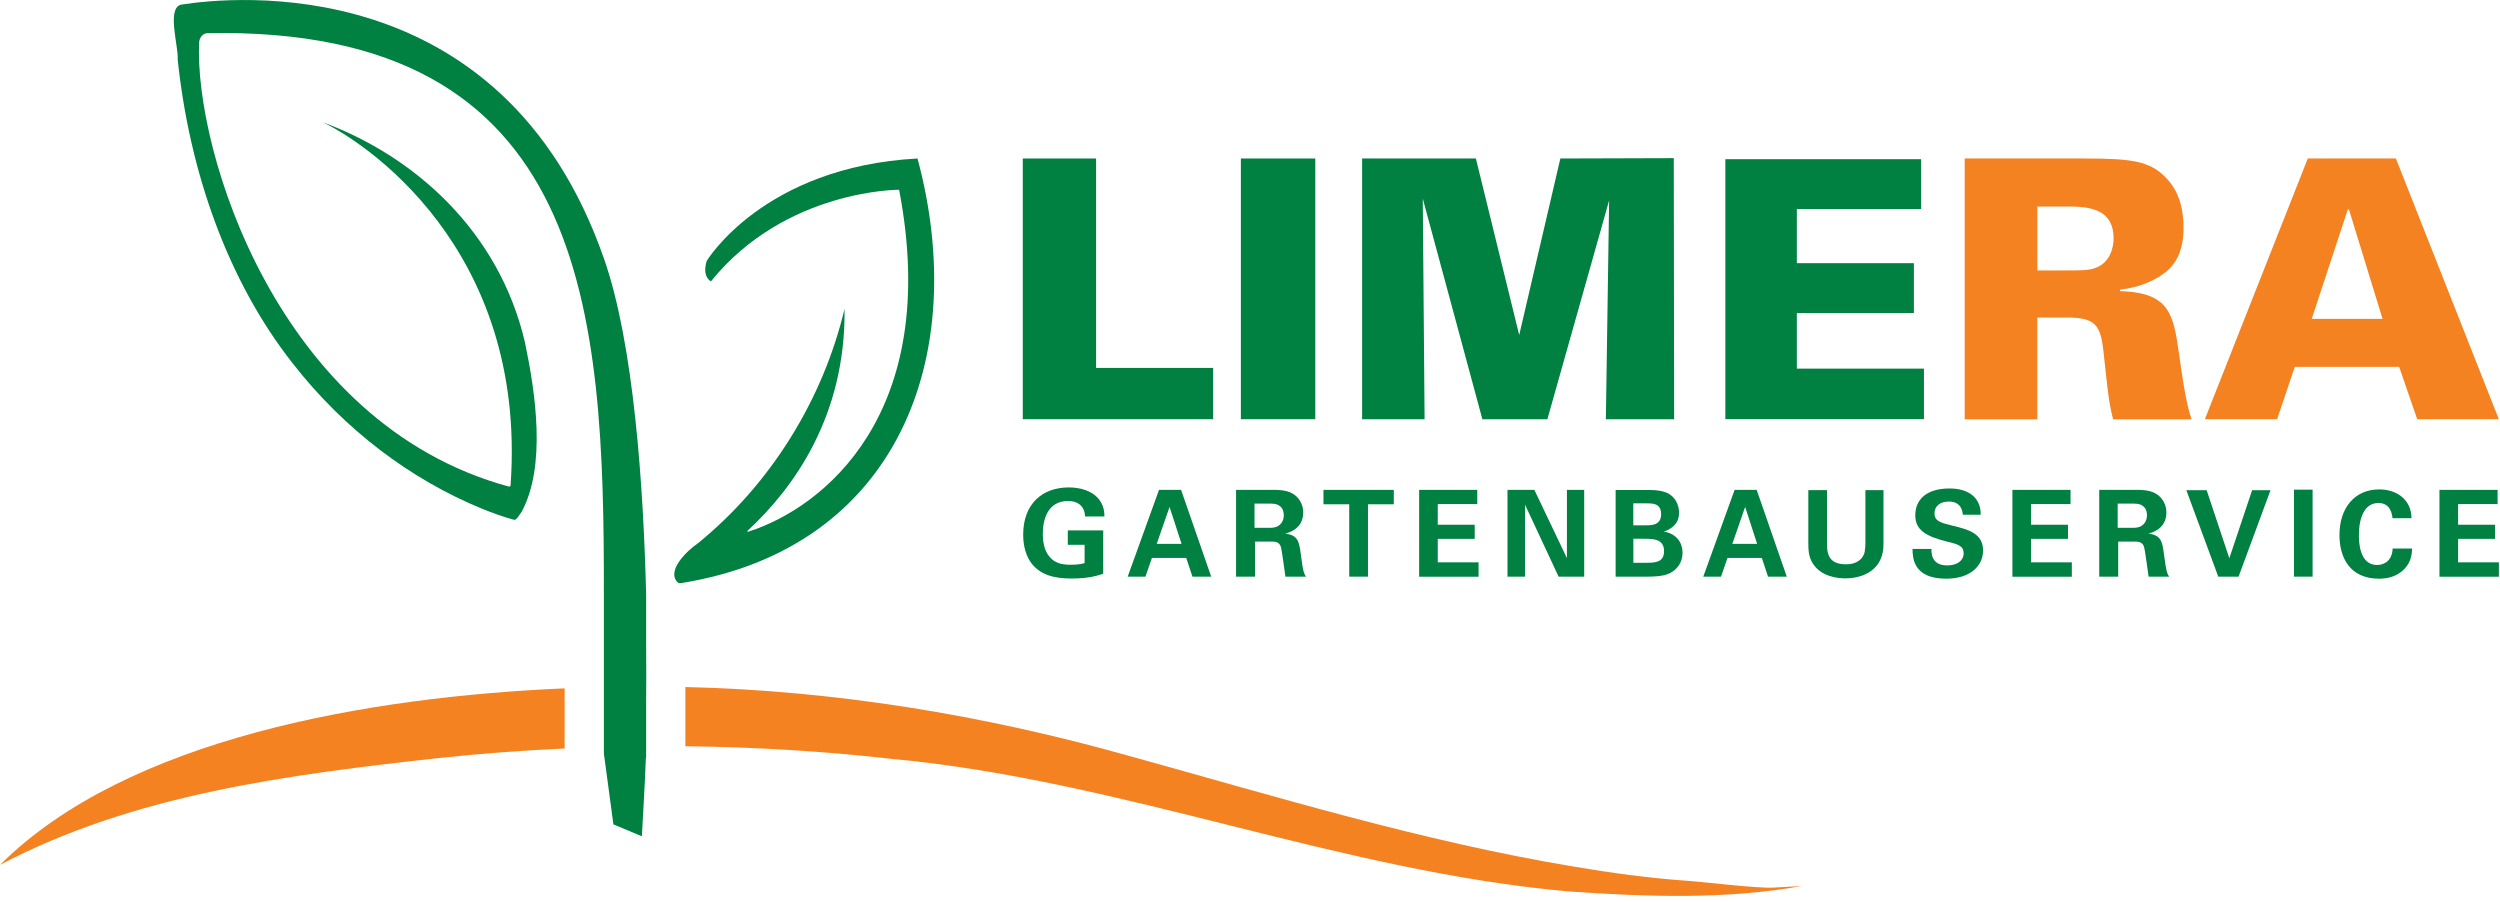 <?xml version="1.0" encoding="UTF-8" standalone="no"?>
<svg xmlns="http://www.w3.org/2000/svg" xmlns:xlink="http://www.w3.org/1999/xlink" xmlns:serif="http://www.serif.com/" width="65535" height="23636" viewBox="0 0 427 154" version="1.1" xml:space="preserve" style="fill-rule:evenodd;clip-rule:evenodd;stroke-linejoin:round;stroke-miterlimit:2;">
    <g>
        <path d="M174.69,27.07L187.21,27.07L187.21,62.84L207.2,62.84L207.2,71.6L174.69,71.6L174.69,27.07Z" style="fill:rgb(0,128,65);fill-rule:nonzero;"/>
        <rect x="211.94" y="27.07" width="12.71" height="44.53" style="fill:rgb(0,128,65);fill-rule:nonzero;"/>
        <path d="M232.65,27.07L252.08,27.07L259.48,57.23L266.51,27.07L285.88,27.01L285.94,71.61L274.28,71.61L274.84,34.23L264.29,71.61L253.19,71.61L243.01,33.92L243.32,71.61L232.65,71.61L232.65,27.07Z" style="fill:rgb(0,128,65);fill-rule:nonzero;"/>
        <path d="M294.69,27.19L328.12,27.19L328.12,35.7L306.9,35.7L306.9,44.95L326.89,44.95L326.89,53.46L306.9,53.46L306.9,62.96L328.61,62.96L328.61,71.59L294.69,71.59L294.69,27.19Z" style="fill:rgb(0,128,65);fill-rule:nonzero;"/>
        <path d="M335.57,27.07L356.18,27.07C364.2,27.07 367.22,27.56 369.87,30.28C371.23,31.64 372.95,34.11 372.95,38.92C372.95,43.73 370.98,45.89 368.88,47.19C366.04,48.98 363.33,49.29 362.09,49.47L362.09,49.72C370.72,49.97 371.22,53.79 372.21,60.64C372.64,63.66 373.26,68.47 374.31,71.62L360.92,71.62C360.18,68.91 359.87,65.51 359.44,61.57C358.88,56.2 358.7,54.23 353.15,54.23L347.97,54.23L347.97,71.62L335.57,71.62L335.57,27.07ZM347.98,46.19L352.61,46.19C355.32,46.19 356.68,46.19 357.73,45.82C360.44,44.96 361,42.18 361,40.76C361,35.27 356.19,35.27 352.61,35.27L347.98,35.27L347.98,46.19Z" style="fill:rgb(244,130,32);fill-rule:nonzero;"/>
        <path d="M394.17,27.07L409.22,27.07L426.8,71.6L412.86,71.6L409.78,62.66L391.95,62.66L388.93,71.6L376.59,71.6L394.17,27.07ZM406.94,54.46L401.2,35.77L401.01,35.77L394.84,54.46L406.94,54.46Z" style="fill:rgb(244,130,32);fill-rule:nonzero;"/>
    </g>
    <g>
        <path d="M185.32,88.22C185.3,87.83 185.28,87.3 184.91,86.72C184.3,85.74 183.13,85.57 182.43,85.57C178.82,85.57 178.11,88.93 178.11,91.21C178.11,92.21 178.25,94.02 179.34,95.19C180.08,96.01 181.06,96.46 182.83,96.46C184.37,96.46 184.9,96.27 185.25,96.17L185.25,93.05L182.38,93.05L182.38,90.59L188.43,90.59L188.43,97.99C187.51,98.3 185.99,98.81 183.02,98.81C179.64,98.81 177.9,97.99 176.73,96.84C175.07,95.22 174.76,92.86 174.76,91.31C174.76,86.06 178.04,83.25 182.53,83.25C184.44,83.25 186.4,83.78 187.57,85.12C188.55,86.25 188.62,87.42 188.64,88.21L185.34,88.21L185.32,88.22Z" style="fill:rgb(0,128,65);fill-rule:nonzero;"/>
        <path d="M201.73,83.67L206.87,98.49L203.67,98.49L202.61,95.29L196.75,95.29L195.64,98.49L192.61,98.49L197.96,83.67L201.73,83.67ZM201.81,92.89L199.76,86.58L197.57,92.89L201.81,92.89Z" style="fill:rgb(0,128,65);fill-rule:nonzero;"/>
        <path d="M211.12,83.67L216.81,83.67C218.45,83.65 220.11,83.65 221.3,84.67C222.22,85.47 222.59,86.56 222.59,87.52C222.59,90.29 220.21,90.95 219.5,91.15C221.73,91.36 221.9,92.63 222.16,94.55C222.39,96.29 222.51,97.01 222.61,97.42C222.78,98.08 222.9,98.24 223.06,98.49L219.55,98.49C219.41,97.67 218.96,93.92 218.75,93.34C218.46,92.5 217.69,92.5 217.15,92.5L214.36,92.5L214.36,98.49L211.12,98.49L211.12,83.67ZM214.27,90.15L216.83,90.15C217.2,90.15 217.94,90.15 218.45,89.74C218.68,89.57 219.27,89.06 219.27,88.02C219.27,86.98 218.78,86.54 218.49,86.36C218,86.01 217.4,86.01 216.4,86.01L214.27,86.01L214.27,90.15Z" style="fill:rgb(0,128,65);fill-rule:nonzero;"/>
        <path d="M230.46,86.13L226.05,86.13L226.05,83.67L238.06,83.67L238.06,86.13L233.65,86.13L233.65,98.49L230.45,98.49L230.45,86.13L230.46,86.13Z" style="fill:rgb(0,128,65);fill-rule:nonzero;"/>
        <path d="M242.4,83.67L252.32,83.67L252.32,86.09L245.57,86.09L245.57,89.62L251.88,89.62L251.88,92.04L245.57,92.04L245.57,96.04L252.54,96.04L252.54,98.5L242.39,98.5L242.39,83.68L242.4,83.67Z" style="fill:rgb(0,128,65);fill-rule:nonzero;"/>
        <path d="M257.48,83.67L262.07,83.67L267.63,95.33L267.63,83.67L270.58,83.67L270.58,98.49L266.21,98.49L260.47,86.19L260.47,98.49L257.48,98.49L257.48,83.67Z" style="fill:rgb(0,128,65);fill-rule:nonzero;"/>
        <path d="M275.94,83.69L281.47,83.69C282.33,83.69 283.99,83.69 285.12,84.39C286.47,85.25 286.78,86.69 286.78,87.55C286.78,88.1 286.68,89.07 285.92,89.76C285.82,89.88 285.1,90.54 284.24,90.76L284.24,90.8C286.5,91.21 287.38,92.85 287.38,94.41C287.38,96.15 286.36,97.32 285.21,97.9C284.06,98.49 282.05,98.49 281.48,98.49L275.95,98.49L275.95,83.69L275.94,83.69ZM278.97,89.72L281.18,89.72C282.08,89.72 283.72,89.72 283.72,87.81C283.72,85.9 282.16,85.97 281.12,85.97L278.97,85.97L278.97,89.72ZM278.97,96.12L281.12,96.12C282.58,96.12 284.22,96.12 284.22,94.13C284.22,92.02 282.31,92.02 280.8,92.02L278.98,92.02L278.98,96.12L278.97,96.12Z" style="fill:rgb(0,128,65);fill-rule:nonzero;"/>
        <path d="M300.04,83.67L305.18,98.49L301.98,98.49L300.92,95.29L295.06,95.29L293.95,98.49L290.92,98.49L296.27,83.67L300.04,83.67ZM300.12,92.89L298.07,86.58L295.88,92.89L300.12,92.89Z" style="fill:rgb(0,128,65);fill-rule:nonzero;"/>
        <path d="M312.05,83.71L312.05,92.73C312.05,94.35 312.17,96.38 315.27,96.38C315.78,96.38 317.32,96.36 318.14,95.09C318.45,94.64 318.61,94.07 318.61,92.57L318.61,83.71L321.7,83.71L321.7,92.96C321.7,97.37 318.19,98.78 315.2,98.78C313.72,98.78 311.02,98.45 309.62,96.22C308.9,95.09 308.86,93.94 308.86,92.57L308.86,83.71L312.05,83.71Z" style="fill:rgb(0,128,65);fill-rule:nonzero;"/>
        <path d="M329.89,93.76C329.89,94.46 329.85,96.57 332.58,96.57C334.3,96.57 335.39,95.75 335.39,94.5C335.39,93.25 334.47,92.96 332.58,92.51C329.05,91.63 327.13,90.58 327.13,88.02C327.13,85.46 328.87,83.43 332.99,83.43C334.53,83.43 336.35,83.78 337.46,85.17C338.3,86.24 338.3,87.43 338.3,87.92L335.25,87.92C335.21,87.41 335.04,85.66 332.85,85.66C331.37,85.66 330.41,86.46 330.41,87.67C330.41,89.05 331.5,89.29 333.63,89.82C336.19,90.43 338.71,91.13 338.71,94.02C338.71,96.68 336.5,98.84 332.4,98.84C326.72,98.84 326.68,95.19 326.66,93.76L329.9,93.76L329.89,93.76Z" style="fill:rgb(0,128,65);fill-rule:nonzero;"/>
        <path d="M343.73,83.67L353.65,83.67L353.65,86.09L346.9,86.09L346.9,89.62L353.21,89.62L353.21,92.04L346.9,92.04L346.9,96.04L353.87,96.04L353.87,98.5L343.72,98.5L343.72,83.68L343.73,83.67Z" style="fill:rgb(0,128,65);fill-rule:nonzero;"/>
        <path d="M358.55,83.67L364.24,83.67C365.88,83.65 367.54,83.65 368.73,84.67C369.65,85.47 370.02,86.56 370.02,87.52C370.02,90.29 367.64,90.95 366.93,91.15C369.16,91.36 369.33,92.63 369.59,94.55C369.82,96.29 369.94,97.01 370.04,97.42C370.21,98.08 370.33,98.24 370.49,98.49L366.98,98.49C366.84,97.67 366.39,93.92 366.18,93.34C365.89,92.5 365.11,92.5 364.58,92.5L361.79,92.5L361.79,98.49L358.55,98.49L358.55,83.67ZM361.7,90.15L364.26,90.15C364.63,90.15 365.37,90.15 365.88,89.74C366.11,89.57 366.7,89.06 366.7,88.02C366.7,86.98 366.21,86.54 365.92,86.36C365.43,86.01 364.83,86.01 363.83,86.01L361.7,86.01L361.7,90.15Z" style="fill:rgb(0,128,65);fill-rule:nonzero;"/>
        <path d="M376.9,83.73L380.77,95.35L384.66,83.73L387.8,83.73L382.35,98.49L378.88,98.49L373.43,83.73L376.9,83.73Z" style="fill:rgb(0,128,65);fill-rule:nonzero;"/>
        <rect x="391.81" y="83.63" width="3.18" height="14.86" style="fill:rgb(0,128,65);fill-rule:nonzero;"/>
        <path d="M408.64,88.51C408.58,88 408.39,85.91 406.24,85.91C403.88,85.91 402.9,88.37 402.9,91.42C402.9,92.3 402.9,96.5 406,96.5C407.33,96.5 408.6,95.66 408.66,93.69L412,93.69C411.94,94.57 411.86,95.95 410.67,97.18C409.36,98.53 407.7,98.84 406.34,98.84C401.24,98.84 399.58,95.07 399.58,91.4C399.58,86.71 402.2,83.59 406.37,83.59C409.61,83.59 411.88,85.56 411.88,88.51L408.64,88.51Z" style="fill:rgb(0,128,65);fill-rule:nonzero;"/>
        <path d="M416.67,83.67L426.59,83.67L426.59,86.09L419.84,86.09L419.84,89.62L426.15,89.62L426.15,92.04L419.84,92.04L419.84,96.04L426.81,96.04L426.81,98.5L416.66,98.5L416.66,83.68L416.67,83.67Z" style="fill:rgb(0,128,65);fill-rule:nonzero;"/>
    </g>
    <path d="M0,147.72C21.74,126.05 63.04,119.02 96.44,117.57L96.44,127.84C89.28,128.16 82.13,128.71 75.01,129.46C49.32,132.31 22.98,135.63 0.01,147.71L0,147.72Z" style="fill:rgb(244,130,32);fill-rule:nonzero;"/>
    <path d="M307.83,151.32C294.81,153.66 281.41,153.18 268.24,152.28C228.88,148.86 191.73,133.29 152.46,129.63C140.7,128.3 128.87,127.58 117.06,127.46L117.06,117.34C142.63,117.94 168.06,122.14 192.64,129.05C217.94,136.04 242.93,143.72 268.79,148.01C275.22,149.1 281.68,149.98 288.19,150.44C290.84,150.61 300.14,151.76 302.91,151.6L307.83,151.33L307.83,151.32Z" style="fill:rgb(244,130,32);fill-rule:nonzero;"/>
    <path d="M156.71,27.07C130.37,28.49 120.71,44.56 120.71,44.56C119.86,47.34 121.43,48.05 121.43,48.05C134.17,32.31 153.57,32.41 153.57,32.41C160.9,70.64 140.6,86.76 127.77,90.82C127.67,90.85 127.61,90.73 127.68,90.66C135.5,83.43 144.46,71.12 144.25,52.76C140.54,68.32 131.61,82.71 119.18,92.81C117.44,93.98 113.83,97.38 115.68,99.41C115.83,99.57 116.08,99.64 116.3,99.6C153.38,93.66 165.79,60.78 156.71,27.07Z" style="fill:rgb(0,128,65);fill-rule:nonzero;"/>
    <path d="M110.36,119.86C110.38,117.79 110.4,114.19 110.36,109.66L110.36,101.59C109.91,83.32 108.28,58.73 103.15,44.15C85.85,-5.52 39.34,-0.54 30.95,0.79C28.4,1.37 30.52,7.9 30.35,10.15C32.35,29.27 38.86,47.94 50.04,62.12C58.85,73.4 70.13,81.89 82.38,86.91C84.19,87.64 86.01,88.3 87.87,88.8C88.39,88.65 88.73,87.87 89.1,87.41C93.32,79.56 91.47,67.14 89.67,58.51C85.21,39.34 70.6,26.56 55.1,20.87C61.83,24.01 90.09,42.14 87.21,82.86C87.2,83.03 87.06,83.15 86.92,83.11C47.3,72.33 33.18,25.51 34.01,7.28C34.05,6.38 34.68,5.67 35.44,5.66C100.66,4.41 103.2,53.3 103.14,101.6L103.14,128.56C103.14,128.56 103.15,128.59 103.16,128.61L103.16,128.83L104.77,140.8L109.63,142.84C109.63,142.84 110.18,133.38 110.31,129.54C110.34,129.46 110.36,129.38 110.36,129.28L110.36,119.86Z" style="fill:rgb(0,128,65);"/>
</svg>

